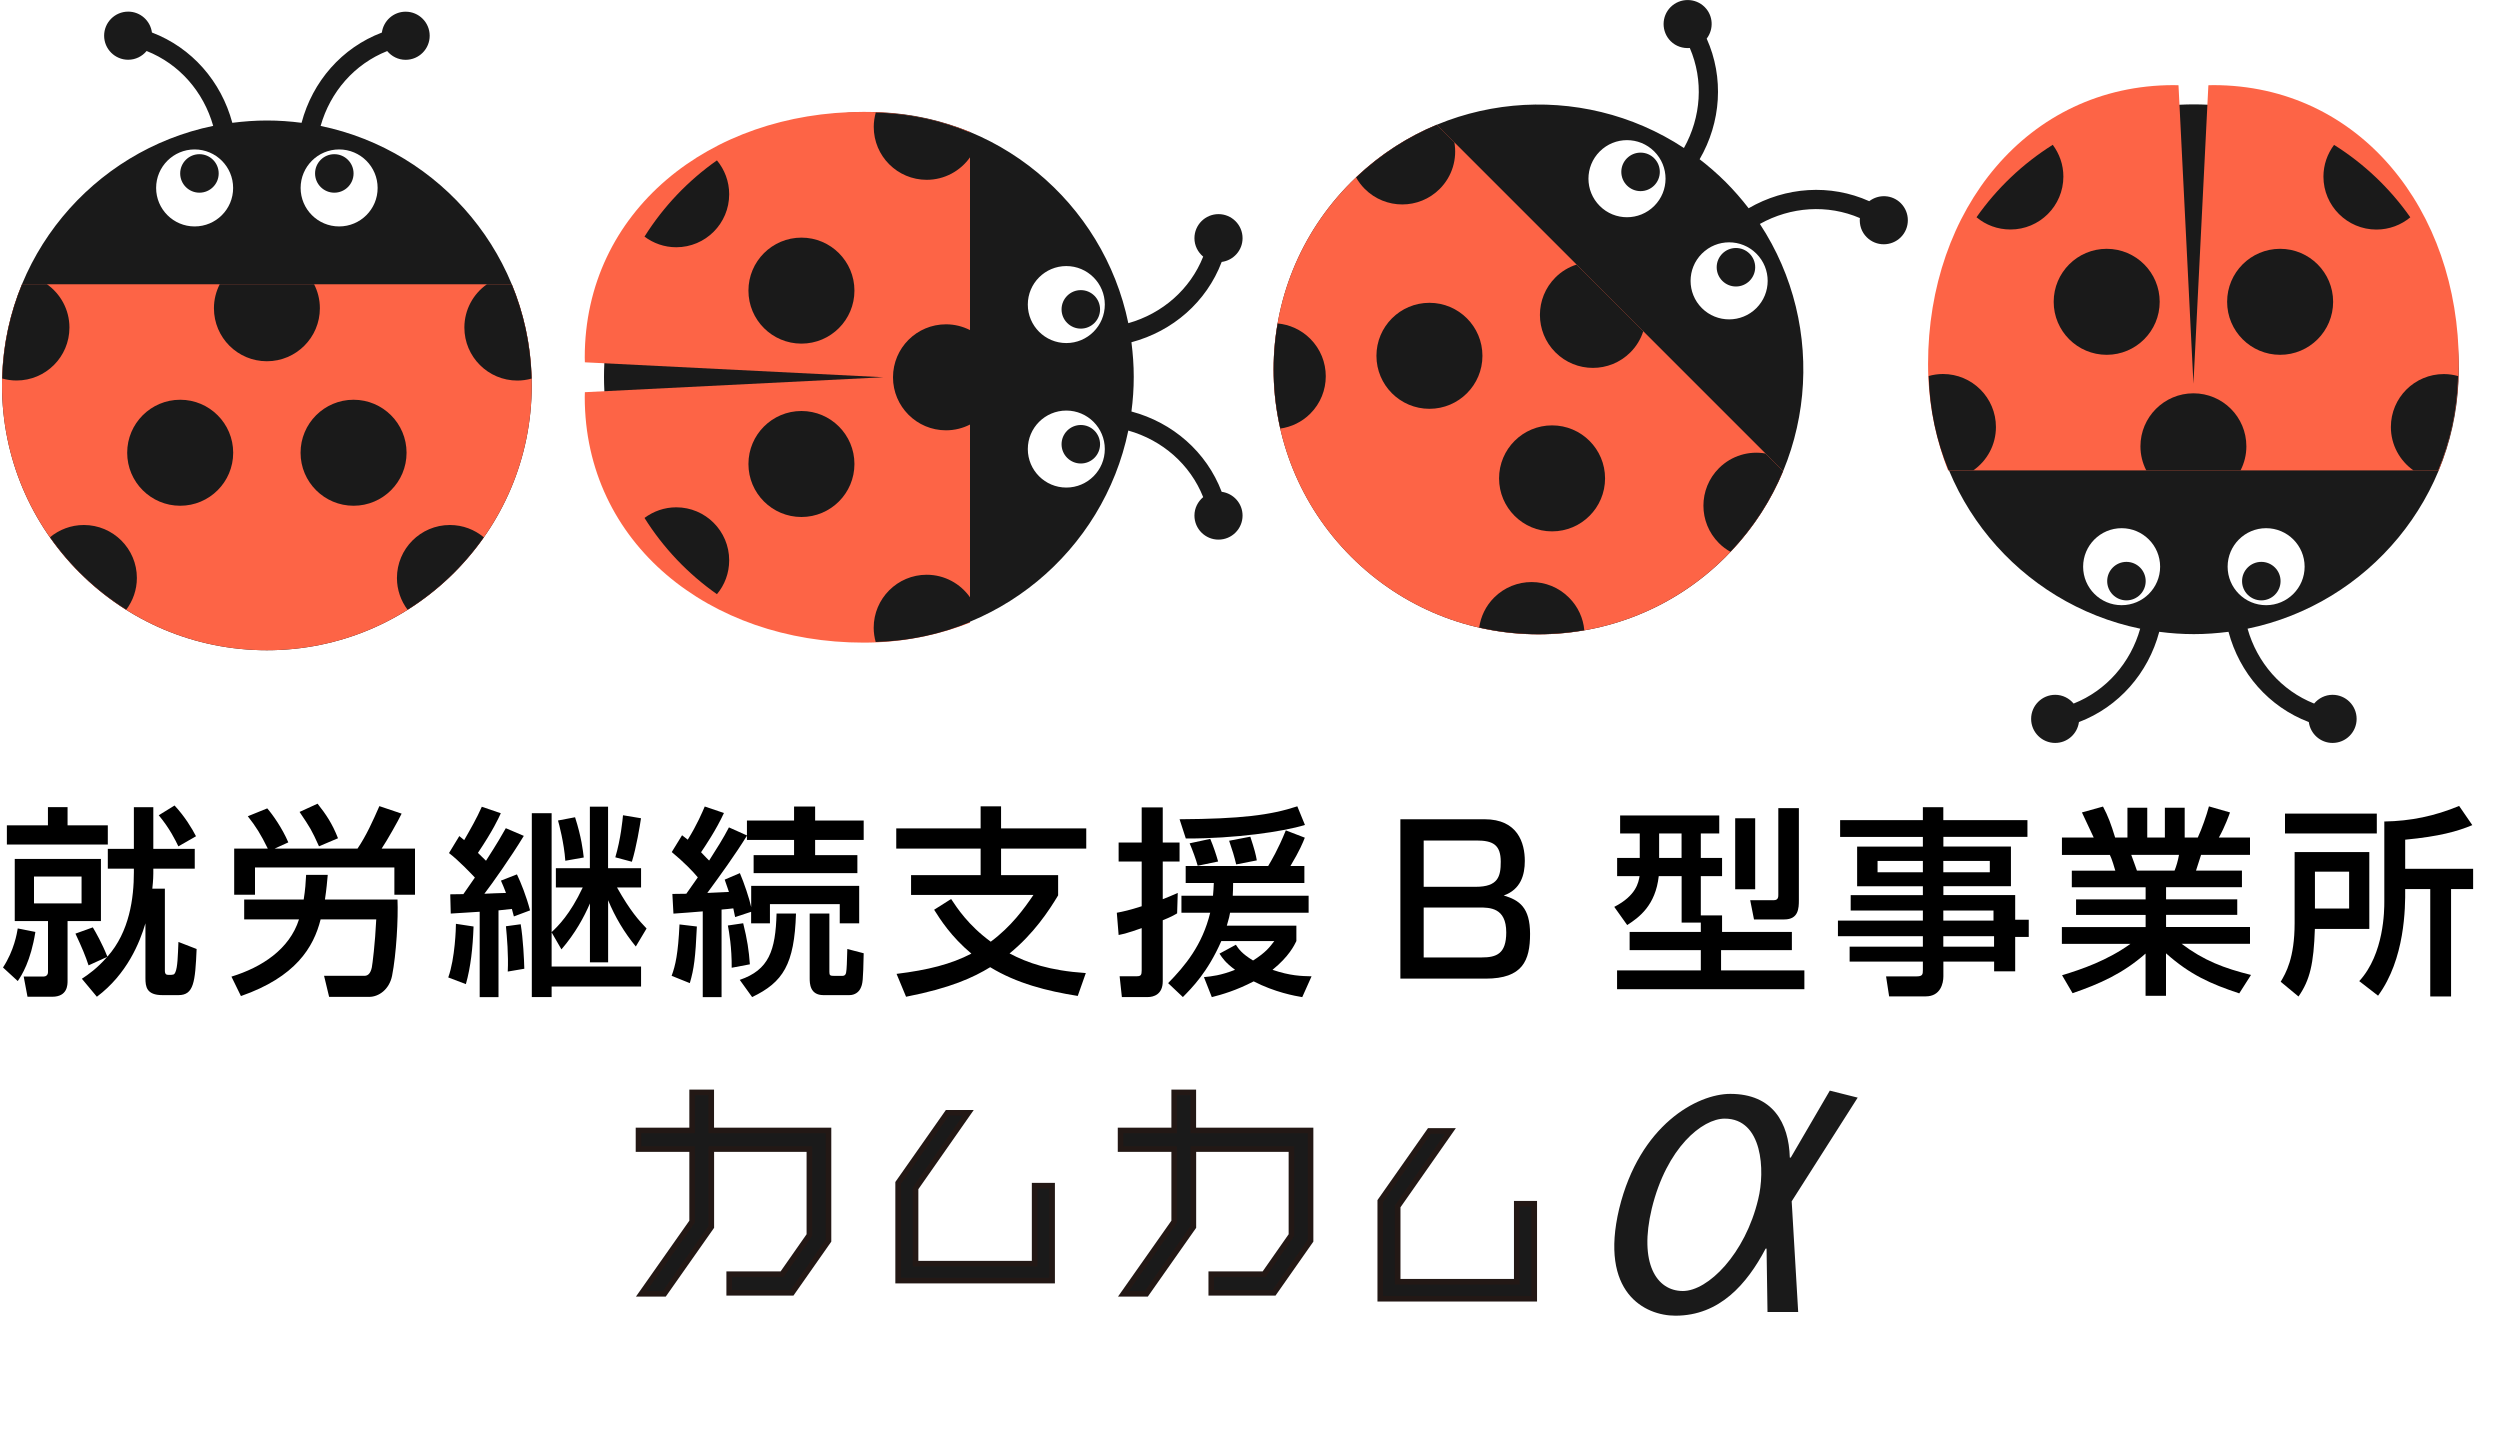 <?xml version="1.0" encoding="UTF-8"?> <svg xmlns="http://www.w3.org/2000/svg" xmlns:xlink="http://www.w3.org/1999/xlink" version="1.1" id="レイヤー_1" x="0px" y="0px" width="400px" height="228.88px" viewBox="0 0 400 228.88" style="enable-background:new 0 0 400 228.88;" xml:space="preserve"> <style type="text/css"> .st0{fill:#1A1A1A;} .st1{fill:none;stroke:#231815;stroke-width:0.893;} .st2{fill:#FD6446;} </style> <g> <g> <g> <path class="st0" d="M113.81,180.87h18.75v17.65l-5.84,8.33h-10.05v-2.98h8.46l4.37-6.25v-13.77h-15.69v12.46l-7.52,10.7h-3.68 l8.13-11.56v-11.6h-8.58v-2.98h8.58v-6.09h3.06V180.87z"></path> <path class="st0" d="M165.55,189.7h2.79v15.2h-24.64v-15.64l7.87-11.21h3.37l-8.45,12.08v12.05h19.05V189.7z"></path> <path class="st0" d="M190.94,180.87h18.75v17.65l-5.84,8.33H193.8v-2.98h8.46l4.37-6.25v-13.77h-15.69v12.46l-7.52,10.7h-3.68 l8.13-11.56v-11.6h-8.58v-2.98h8.58v-6.09h3.06V180.87z"></path> <path class="st0" d="M242.69,192.6h2.79v15.2h-24.64v-15.64l7.87-11.21h3.37l-8.45,12.08v12.05h19.05V192.6z"></path> </g> <g> <path class="st1" d="M113.81,180.87h18.75v17.65l-5.84,8.33h-10.05v-2.98h8.46l4.37-6.25v-13.77h-15.69v12.46l-7.52,10.7h-3.68 l8.13-11.56v-11.6h-8.58v-2.98h8.58v-6.09h3.06V180.87z"></path> <path class="st1" d="M165.55,189.7h2.79v15.2h-24.64v-15.64l7.87-11.21h3.37l-8.45,12.08v12.05h19.05V189.7z"></path> <path class="st1" d="M190.94,180.87h18.75v17.65l-5.84,8.33H193.8v-2.98h8.46l4.37-6.25v-13.77h-15.69v12.46l-7.52,10.7h-3.68 l8.13-11.56v-11.6h-8.58v-2.98h8.58v-6.09h3.06V180.87z"></path> <path class="st1" d="M242.69,192.6h2.79v15.2h-24.64v-15.64l7.87-11.21h3.37l-8.45,12.08v12.05h19.05V192.6z"></path> </g> </g> <g> <path class="st0" d="M292.77,174.5l4.46,1.12l-10.56,16.59l1.04,17.71h-4.91l-0.15-10.14h-0.15c-2.98,5.66-7.36,10.73-14.43,10.73 c-4.91,0-12.2-3.69-9-17.12c3.27-13.43,12.5-18.37,17.78-18.37c6.77,0,9.37,4.61,9.52,10.2h0.15L292.77,174.5z M264.28,193.39 c-2.08,8.69,0.74,13.17,4.98,13.17c4.02,0,9.97-5.92,12.05-14.68c1.12-4.54,0.74-12.9-5.36-12.9 C272.39,178.98,266.66,183.59,264.28,193.39z"></path> </g> </g> <g> <path d="M5.66,149.11c-0.74,4.69-2.2,6.96-2.82,7.86l-2.36-2.17c1.78-2.72,2.23-5.47,2.36-6.25L5.66,149.11z M1.1,132.05h6.57 v-2.91h3.14v2.91h6.44v3.08H1.1V132.05z M2.36,137.43h13.79v9.94h-5.34v9.55c0,0.65,0,2.56-2.46,2.56H4.4l-0.61-3.24h3.24 c0.26,0,0.65-0.19,0.65-0.71v-8.16H2.36V137.43z M5.44,140.24v4.3h7.61v-4.3H5.44z M24.53,139.76c0,1-0.13,2.14-0.16,2.43h2.01 v13.11c0,0.58,0.23,0.68,0.58,0.68c0.78,0,0.91,0,1.1-0.42c0.36-0.84,0.39-2.56,0.49-4.85l2.91,1.13 c-0.23,5.31-0.45,7.38-2.91,7.38h-2.56c-2.56,0-2.72-1.36-2.72-2.72v-8.77c-0.91,3.08-2.94,8.12-7.77,11.75l-2.4-2.88 c1.04-0.68,2.43-1.65,4.05-3.5l-2.98,1.36c-0.49-1.49-1.04-2.82-2.1-5.08l2.78-1c0.45,0.75,1.49,2.56,2.33,4.69 c3.56-3.98,4.24-9.45,4.24-13.5v-0.58h-4.17v-3.17h4.17v-6.67h3.11v6.67h6.63v3.17h-6.63V139.76z M27.93,128.88 c1.65,1.78,2.78,3.66,3.43,4.92l-2.82,1.62c-0.45-0.94-1.39-2.88-3.14-4.98L27.93,128.88z"></path> <path d="M37.03,156.26c4.85-1.49,9.29-4.37,10.81-9.16h-8.77v-3.17h9.52c0.26-1.62,0.32-2.69,0.39-3.95h3.46 c-0.1,1.07-0.19,2.23-0.45,3.95H63.6c0.13,3.04-0.19,8.77-0.87,12.2c-0.45,2.2-2.14,3.37-3.66,3.37h-6.41l-0.81-3.37h6.47 c0.58,0,0.97-0.42,1.17-1.33c0.1-0.52,0.52-3.75,0.71-7.7h-8.9c-1.13,4.5-4.01,9.22-12.75,12.27L37.03,156.26z M42.85,135.78 c-1.13-2.3-1.88-3.5-3.2-5.18l3.11-1.26c0.87,1,2.4,3.17,3.37,5.44l-2.2,1h13.27c1.42-2.1,2.46-4.43,3.5-6.8l3.56,1.2 c-0.52,1.1-2.33,4.3-3.2,5.6h5.34v7.38h-3.3v-4.37h-22.3v4.37h-3.33v-7.38H42.85z M50.81,128.59c1.36,1.72,2.33,3.14,3.27,5.53 l-3.04,1.29c-1.2-2.65-1.39-2.95-3.11-5.5L50.81,128.59z"></path> <path d="M75.77,148.24c-0.13,3.43-0.45,6.47-1.23,9.22l-2.82-1.07c1.1-3.07,1.23-7.96,1.23-8.58L75.77,148.24z M72.04,143.09 c0.71,0,0.84,0,2.1-0.03c0.61-0.87,1.33-1.91,1.84-2.65c-0.42-0.45-2.59-2.75-4.14-3.92l1.65-2.72c0.45,0.39,0.58,0.49,0.78,0.65 c1-1.75,2.01-3.5,2.82-5.34l3.04,1.04c-0.42,0.91-1.2,2.65-3.66,6.34c0.32,0.32,0.68,0.65,1.29,1.26c1.81-2.82,2.59-4.17,3.17-5.21 l2.88,1.23c-2.1,3.46-5.11,7.7-6.31,9.26c0.49-0.03,2.91-0.13,3.46-0.13c-0.29-0.81-0.49-1.2-0.81-1.97l2.56-1 c0.65,1.36,1.49,3.46,2.1,5.76l-2.59,0.97c-0.13-0.52-0.19-0.75-0.32-1.2c-0.32,0.03-1.78,0.19-2.14,0.23v13.88h-3.01v-13.66 c-0.68,0.03-3.88,0.26-4.63,0.29L72.04,143.09z M83.31,147.88c0.39,2.33,0.55,5.76,0.58,7.12l-2.65,0.45 c0.13-2.65-0.13-5.53-0.29-7.25L83.31,147.88z M88.26,149.18v5.47h14.31v3.2H88.26v1.68h-3.17v-29.42h3.17v19.03 c1-0.94,2.95-2.82,4.98-7.15h-4.3v-3.08h5.44v-9.84h2.91v9.84h5.28v3.08h-3.85c2.17,3.85,3.5,5.27,4.73,6.57l-1.72,2.88 c-1.84-2.23-3.33-4.73-4.43-7.41v9.94h-2.91v-9.42c-0.94,2.17-2.33,4.76-4.56,7.35L88.26,149.18z M92.01,130.76 c1.04,3.24,1.26,5.34,1.39,6.44l-2.95,0.52c-0.19-2.82-1.04-6.02-1.17-6.44L92.01,130.76z M102.56,130.92 c-0.19,1.29-0.74,4.63-1.46,6.96l-2.65-0.71c0.87-2.91,1.17-6.05,1.23-6.73L102.56,130.92z"></path> <path d="M111.5,148.24c-0.23,4.98-0.45,6.76-1.13,9.06l-2.91-1.17c0.61-1.65,1.04-3.53,1.26-8.22L111.5,148.24z M107.58,143.03 c1.29-0.03,1.62-0.03,2.23-0.03c0.45-0.65,1.29-1.81,1.84-2.62c-0.71-0.87-2.2-2.43-4.17-4.05l1.65-2.69 c0.23,0.19,0.68,0.52,0.91,0.71c1.49-2.39,2.36-4.47,2.72-5.31l3.07,1.04c-1.23,2.69-3.07,5.4-3.66,6.28 c0.81,0.84,1.04,1.1,1.29,1.33c1.2-1.88,2.3-3.62,3.17-5.31l2.88,1.29v-2.39h7.54v-2.23h3.37v2.23h7.77v3.11h-7.77v2.43h6.76v2.88 h-16.6v-2.88h6.47v-2.43h-7.54v-0.68c-1.88,3.04-4.27,6.34-6.34,9.16c0.81-0.03,1.33-0.06,3.46-0.16 c-0.32-0.97-0.49-1.42-0.68-1.97l2.43-1.04c0.65,1.49,1.55,4.17,1.81,5.44v-3.4h17.28v5.99h-3.11v-3.07h-11.17v3.07h-3.01v-1.84 l-2.56,0.84c-0.1-0.36-0.13-0.71-0.29-1.39c-0.58,0.06-1.1,0.13-1.88,0.19v14.01h-3.01v-13.72c-0.65,0.06-3.95,0.32-4.69,0.36 L107.58,143.03z M118.91,147.72c0.65,2.62,0.91,4.34,1.07,6.57l-2.91,0.55c0.03-3.17-0.42-5.79-0.61-6.76L118.91,147.72z M118.36,156.78c4.66-1.59,5.73-4.66,5.89-10.62h3.11c-0.26,8.16-2.07,11-7.02,13.37L118.36,156.78z M129.56,146.17h3.14v9.35 c0,0.55,0.13,0.62,0.78,0.62h1.29c0.49,0,0.58-0.36,0.61-0.55c0.1-0.52,0.13-1.59,0.19-3.75l2.62,0.68c-0.1,4.4-0.13,4.89-0.55,5.7 c-0.26,0.49-0.84,1-1.75,1h-4.14c-2.17,0-2.2-1.88-2.2-2.69V146.17z"></path> <path d="M152.18,143.84c0.94,1.42,2.75,4.21,6.34,6.83c3.27-2.43,5.31-5.24,6.83-7.48h-19.58v-3.17h11.13v-4.24h-13.5v-3.24h13.5 v-3.53h3.27v3.53h13.63v3.24h-13.63v4.24h9.13v3.24c-1.46,2.43-3.88,6.12-7.77,9.29c2.88,1.52,6.38,2.75,12.2,3.14l-1.29,3.66 c-4.92-0.78-9.77-2.01-14.01-4.6c-2.65,1.62-6.28,3.33-13.46,4.73l-1.52-3.66c5.05-0.62,8.71-1.55,11.97-3.24 c-3.27-2.75-4.98-5.47-5.96-7.02L152.18,143.84z"></path> <path d="M178.69,146.04c1-0.19,2.07-0.42,3.98-1.04v-7.15h-3.69v-3.04h3.69v-5.63h3.37v5.63h2.69v3.04h-2.69v6.02 c0.78-0.29,1.36-0.55,2.4-1l-0.1,3.27c-0.55,0.32-0.94,0.55-2.3,1.1v9.77c0,2.1-1.46,2.52-2.4,2.52h-4.14l-0.36-3.33h2.72 c0.68,0,0.81-0.19,0.81-0.97v-6.73c-2.1,0.74-2.91,0.94-3.69,1.1L178.69,146.04z M196.81,146.04c-0.06,0.39-0.16,0.87-0.52,2.07 h11.13v2.46c-0.32,0.65-1.17,2.46-3.82,4.6c2.85,0.97,4.63,1,6.25,1.04l-1.49,3.33c-1.17-0.19-4.4-0.78-7.77-2.52 c-2.82,1.46-5.05,2.1-6.7,2.52l-1.26-3.2c1.26-0.13,2.65-0.26,4.98-1.17c-1.52-1.13-2.01-1.84-2.49-2.59l2.62-1.42 c0.45,0.68,0.94,1.42,2.75,2.52c2.04-1.29,2.69-2.17,3.4-3.11h-8.48c-2.2,5.02-4.73,7.51-6.15,8.96l-2.36-2.23 c2.72-2.78,5.47-6.08,6.73-11.26h-4.6v-2.72h5.05c0.06-0.78,0.1-1.17,0.13-2.04h-4.5v-2.72h13.2c0.49-0.84,1.55-2.56,2.82-5.7 l3.04,1.17c-0.32,0.81-0.81,2.04-2.3,4.53h2.23v2.72H197.3c0,0.87-0.03,1.26-0.06,2.04h12.14v2.72H196.81z M208.79,131.99 c-3.4,1.07-11.26,2.2-19.06,2.17l-1-3.08c9.81-0.06,14.53-0.65,18.84-2.07L208.79,131.99z M193.64,134.22 c0.52,1.23,0.91,2.39,1.26,3.62l-3.27,0.68c-0.26-0.97-0.84-2.56-1.29-3.59L193.64,134.22z M200.05,133.87 c0.68,2.07,0.87,2.82,1.04,3.79l-3.3,0.65c-0.32-1.33-0.58-2.2-1.13-3.79L200.05,133.87z"></path> <path d="M237.53,131.08c5.31,0,6.44,3.79,6.44,6.67c0,2.23-0.65,4.56-3.37,5.53c2.49,0.74,4.21,1.91,4.21,6.15 c0,4.27-1.2,7.15-7.09,7.15h-13.66v-25.5H237.53z M227.79,134.48v7.41h8.32c3.59,0,4.01-1.65,4.01-4.01c0-2.72-1.26-3.4-3.88-3.4 H227.79z M227.79,145.2v7.99h9.29c2.36,0,3.92-0.58,3.92-4.01c0-3.98-2.65-3.98-4.37-3.98H227.79z"></path> <path d="M272.13,147.62h-3.07v-7.44h-3.66c-0.52,4.69-3.14,6.6-5.05,7.83l-2.07-2.91c3.53-1.81,3.88-3.92,4.05-4.92h-3.59v-2.91 h3.62v-3.92h-3.14v-2.88h15.86v2.88h-2.95v3.92h3.4v2.91h-3.4v6.28h3.4v2.65h11.17v2.91h-11.33v3.24h13.33v3.01h-29.97v-3.01h13.4 v-3.24h-11.39v-2.91h11.39V147.62z M265.46,133.35v3.92h3.59v-3.92H265.46z M277.63,130.92h3.2v11.36h-3.2V130.92z M284.52,129.3 h3.3v14.73c0,1.29-0.06,3.08-2.33,3.08h-4.85l-0.61-3.08h3.79c0.71,0,0.71-0.55,0.71-0.87V129.3z"></path> <path d="M324.4,133.9h-13.46v1.55h10.81v6.34h-10.81v1.42h11.49v3.95h2.17v2.75h-2.17v5.5h-3.37v-1.55h-8.12v2.36 c0,1.1-0.45,3.2-2.82,3.2h-5.86l-0.49-3.2h4.89c0.94,0,1-0.32,1-1v-1.36h-11.72v-2.39h11.72v-1.68h-13.59v-2.49h13.59v-1.62h-11.55 v-2.46h11.55v-1.42h-10.52v-6.34h10.52v-1.55h-13.24v-2.69h13.24v-2.07h3.27v2.07h13.46V133.9z M300.41,137.75v1.81h7.25v-1.81 H300.41z M310.93,137.75v1.81h7.44v-1.81H310.93z M310.93,145.68v1.62h8.03v-1.62H310.93z M310.93,149.79v1.68h8.12v-1.68H310.93z"></path> <path d="M329.93,156.04c3.2-0.97,7.22-2.36,10.94-5.02H329.9v-2.69h13.4v-1.94h-11.13v-2.49h11.13v-1.94h-11.81v-2.65h6.96 c-0.1-0.36-0.55-1.91-0.87-2.52h-7.67V134h5.08c-0.23-0.49-1.26-2.69-1.88-4.01l3.37-0.94c0.81,1.52,1.29,2.82,1.94,4.95h1.97 v-4.76h3.17V134h2.82v-4.76h3.17V134h2.1c0.62-1.33,1.42-3.59,1.78-4.98l3.37,0.97c-0.1,0.29-0.81,2.3-1.78,4.01H360v2.78h-7.83 c-0.1,0.36-0.68,2.14-0.81,2.52h7.35v2.65h-12.14v1.94h11.39v2.49h-11.39v1.94H360v2.69h-10.94c3.56,2.69,6.83,3.92,11.1,4.98 l-1.88,2.95c-4.56-1.52-7.83-2.95-11.72-6.41v6.8h-3.27v-6.76c-3.62,3.2-7.35,4.85-11.68,6.34L329.93,156.04z M341,136.78 c0.16,0.39,0.78,2.17,0.91,2.52h6.02c0.29-0.74,0.52-1.49,0.71-2.52H341z"></path> <path d="M367.15,136.33h11.94v12.3h-8.71c-0.19,5.57-0.78,8.16-2.62,10.81l-2.85-2.36c0.81-1.36,2.23-3.75,2.23-9.39V136.33z M380.29,133.35H365.6v-3.17h14.69V133.35z M370.39,139.47v5.89h5.47v-5.89H370.39z M395.57,132.02c-2.39,1-5.27,1.81-10.74,2.33 v4.66h10.87v3.24h-3.53v17.18h-3.33v-17.18h-4.01c0.03,2.98-0.03,11.2-4.34,17.06l-3.01-2.33c4.01-4.37,4.01-11.42,4.01-12.72 v-12.82c4.24-0.07,8.06-0.87,11.97-2.49L395.57,132.02z"></path> </g> <g> <g> <g> <path class="st0" d="M180.53,68.89c5.45,1.54,9.9,5.41,11.98,10.65c-0.85,0.71-1.4,1.76-1.4,2.95c0,2.13,1.73,3.85,3.85,3.85 c2.13,0,3.85-1.73,3.85-3.85c0-1.95-1.46-3.55-3.34-3.8c-2.43-6.39-7.84-11.09-14.44-12.85c0.24-1.82,0.37-3.66,0.37-5.54 s-0.14-3.73-0.37-5.54c6.61-1.76,12.01-6.45,14.44-12.85c1.88-0.25,3.34-1.85,3.34-3.8c0-2.13-1.73-3.85-3.85-3.85 c-2.13,0-3.85,1.73-3.85,3.85c0,1.19,0.55,2.24,1.4,2.95c-2.08,5.24-6.53,9.11-11.98,10.65c-3.97-19.29-21.05-33.79-41.51-33.79 c-23.41,0-42.38,18.98-42.38,42.38c0,23.41,18.98,42.38,42.38,42.38C159.48,102.67,176.56,88.17,180.53,68.89z M164.45,48.73 c0-3.4,2.76-6.16,6.16-6.16c3.4,0,6.16,2.76,6.16,6.16c0,3.4-2.76,6.16-6.16,6.16C167.21,54.89,164.45,52.13,164.45,48.73z M164.45,71.85c0-3.4,2.76-6.16,6.16-6.16c3.4,0,6.16,2.76,6.16,6.16c0,3.4-2.76,6.16-6.16,6.16 C167.21,78.01,164.45,75.25,164.45,71.85z"></path> <circle class="st0" cx="172.93" cy="49.5" r="3.08"></circle> <circle class="st0" cx="172.93" cy="71.08" r="3.08"></circle> </g> <path class="st2" d="M155.2,99.62V61.06v-1.39V21.11c-5.25-2.06-11-3.21-17.03-3.21c-24.64,0-44.61,15.89-44.61,39.3 c0,0.26,0.02,0.51,0.02,0.77l47.76,2.39l-47.76,2.39c0,0.26-0.02,0.51-0.02,0.77c0,23.41,19.97,39.3,44.61,39.3 C144.2,102.83,149.96,101.68,155.2,99.62z"></path> <g> <path class="st0" d="M142.88,60.37c0,4.68,3.8,8.48,8.48,8.48c1.39,0,2.7-0.34,3.85-0.93V52.82c-1.16-0.59-2.46-0.93-3.85-0.93 C146.67,51.89,142.88,55.68,142.88,60.37z"></path> <path class="st0" d="M148.27,28.77c2.87,0,5.4-1.43,6.94-3.61v-3.97c-4.67-1.93-9.76-3.04-15.09-3.18 c-0.2,0.73-0.32,1.49-0.32,2.28C139.79,24.98,143.59,28.77,148.27,28.77z"></path> <path class="st0" d="M148.27,91.96c-4.68,0-8.48,3.8-8.48,8.48c0,0.79,0.12,1.56,0.32,2.28c5.33-0.14,10.42-1.25,15.09-3.18 v-3.97C153.67,93.39,151.14,91.96,148.27,91.96z"></path> <path class="st0" d="M116.67,31.08c0-2.06-0.74-3.95-1.96-5.42c-4.63,3.25-8.58,7.4-11.59,12.2c1.42,1.06,3.17,1.7,5.08,1.7 C112.88,39.56,116.67,35.76,116.67,31.08z"></path> <circle class="st0" cx="128.23" cy="74.24" r="8.48"></circle> <circle class="st0" cx="128.23" cy="46.5" r="8.48"></circle> <path class="st0" d="M108.2,81.17c-1.91,0-3.66,0.64-5.08,1.7c3.01,4.8,6.96,8.95,11.59,12.2c1.23-1.47,1.96-3.36,1.96-5.42 C116.67,84.97,112.88,81.17,108.2,81.17z"></path> </g> </g> <g> <g> <path class="st0" d="M51.3,20.15c1.54-5.45,5.41-9.9,10.65-11.98c0.71,0.85,1.76,1.4,2.95,1.4c2.13,0,3.85-1.73,3.85-3.85 c0-2.13-1.73-3.85-3.85-3.85c-1.95,0-3.55,1.46-3.8,3.34C54.7,7.63,50,13.04,48.25,19.65c-1.82-0.24-3.66-0.37-5.54-0.37 s-3.73,0.14-5.54,0.37C35.4,13.04,30.7,7.63,24.31,5.2c-0.25-1.88-1.85-3.34-3.8-3.34c-2.13,0-3.85,1.73-3.85,3.85 c0,2.13,1.73,3.85,3.85,3.85c1.19,0,2.24-0.55,2.95-1.4c5.24,2.08,9.11,6.53,10.65,11.98C14.82,24.12,0.32,41.19,0.32,61.66 c0,23.41,18.98,42.38,42.38,42.38c23.41,0,42.38-18.98,42.38-42.38C85.08,41.19,70.58,24.12,51.3,20.15z M31.14,36.23 c-3.4,0-6.16-2.76-6.16-6.16c0-3.4,2.76-6.16,6.16-6.16c3.4,0,6.16,2.76,6.16,6.16C37.31,33.47,34.55,36.23,31.14,36.23z M54.26,36.23c-3.4,0-6.16-2.76-6.16-6.16c0-3.4,2.76-6.16,6.16-6.16c3.4,0,6.16,2.76,6.16,6.16 C60.43,33.47,57.67,36.23,54.26,36.23z"></path> <circle class="st0" cx="31.91" cy="27.75" r="3.08"></circle> <circle class="st0" cx="53.49" cy="27.75" r="3.08"></circle> </g> <path class="st2" d="M0.32,61.66c0,23.41,18.98,42.38,42.38,42.38s42.38-18.98,42.38-42.38c0-5.73-1.14-11.2-3.21-16.18H3.53 C1.46,50.46,0.32,55.92,0.32,61.66z"></path> <g> <path class="st0" d="M42.7,57.8c4.68,0,8.48-3.8,8.48-8.48c0-1.39-0.34-2.7-0.93-3.85H35.16c-0.59,1.16-0.93,2.46-0.93,3.85 C34.23,54.01,38.02,57.8,42.7,57.8z"></path> <path class="st0" d="M11.11,52.41c0-2.87-1.43-5.4-3.61-6.94H3.53c-1.93,4.67-3.04,9.76-3.18,15.09c0.73,0.2,1.49,0.32,2.28,0.32 C7.31,60.89,11.11,57.09,11.11,52.41z"></path> <path class="st0" d="M74.3,52.41c0,4.68,3.8,8.48,8.48,8.48c0.79,0,1.56-0.12,2.28-0.32c-0.14-5.33-1.25-10.42-3.18-15.09h-3.97 C75.73,47.01,74.3,49.54,74.3,52.41z"></path> <path class="st0" d="M13.42,84c-2.06,0-3.95,0.74-5.42,1.96c3.25,4.63,7.4,8.58,12.2,11.59c1.06-1.42,1.7-3.17,1.7-5.08 C21.9,87.8,18.1,84,13.42,84z"></path> <circle class="st0" cx="56.57" cy="72.44" r="8.48"></circle> <circle class="st0" cx="28.83" cy="72.44" r="8.48"></circle> <path class="st0" d="M63.51,92.48c0,1.91,0.64,3.66,1.7,5.08c4.8-3.01,8.95-6.96,12.2-11.59C75.94,84.74,74.05,84,71.98,84 C67.3,84,63.51,87.8,63.51,92.48z"></path> </g> </g> <g> <g> <path class="st0" d="M342.43,100.59c-1.54,5.45-5.41,9.9-10.65,11.98c-0.71-0.85-1.76-1.4-2.95-1.4c-2.13,0-3.85,1.73-3.85,3.85 c0,2.13,1.73,3.85,3.85,3.85c1.95,0,3.55-1.46,3.8-3.34c6.39-2.43,11.09-7.84,12.85-14.44c1.82,0.24,3.66,0.37,5.54,0.37 s3.73-0.14,5.54-0.37c1.76,6.61,6.45,12.01,12.85,14.44c0.25,1.88,1.85,3.34,3.8,3.34c2.13,0,3.85-1.73,3.85-3.85 c0-2.13-1.73-3.85-3.85-3.85c-1.19,0-2.24,0.55-2.95,1.4c-5.24-2.08-9.11-6.53-10.65-11.98c19.29-3.97,33.79-21.05,33.79-41.51 c0-23.41-18.98-42.38-42.38-42.38c-23.41,0-42.38,18.98-42.38,42.38C308.64,79.54,323.14,96.61,342.43,100.59z M362.58,84.51 c3.4,0,6.16,2.76,6.16,6.16c0,3.4-2.76,6.16-6.16,6.16c-3.4,0-6.16-2.76-6.16-6.16C356.42,87.27,359.18,84.51,362.58,84.51z M339.46,84.51c3.4,0,6.16,2.76,6.16,6.16c0,3.4-2.76,6.16-6.16,6.16c-3.4,0-6.16-2.76-6.16-6.16 C333.3,87.27,336.06,84.51,339.46,84.51z"></path> <circle class="st0" cx="361.81" cy="92.98" r="3.08"></circle> <circle class="st0" cx="340.23" cy="92.98" r="3.08"></circle> </g> <path class="st2" d="M311.69,75.26l38.56,0h1.39l38.56,0c2.06-5.25,3.21-11,3.21-17.03c0-24.64-15.89-44.61-39.3-44.61 c-0.26,0-0.51,0.02-0.77,0.02l-2.39,47.76l-2.39-47.76c-0.26,0-0.51-0.02-0.77-0.02c-23.41,0-39.3,19.97-39.3,44.61 C308.48,64.26,309.63,70.01,311.69,75.26z"></path> <g> <path class="st0" d="M350.95,62.93c-4.68,0-8.48,3.8-8.48,8.48c0,1.39,0.34,2.7,0.93,3.85l15.09,0c0.59-1.16,0.93-2.46,0.93-3.85 C359.42,66.72,355.63,62.93,350.95,62.93z"></path> <path class="st0" d="M382.54,68.32c0,2.87,1.43,5.4,3.61,6.94h3.97c1.93-4.67,3.04-9.76,3.18-15.09 c-0.73-0.2-1.49-0.32-2.28-0.32C386.33,59.85,382.54,63.64,382.54,68.32z"></path> <path class="st0" d="M319.35,68.32c0-4.68-3.8-8.48-8.48-8.48c-0.79,0-1.56,0.12-2.28,0.32c0.14,5.33,1.25,10.42,3.18,15.09h3.97 C317.92,73.72,319.35,71.19,319.35,68.32z"></path> <path class="st0" d="M380.23,36.73c2.06,0,3.95-0.74,5.42-1.96c-3.25-4.63-7.4-8.58-12.2-11.59c-1.06,1.42-1.7,3.17-1.7,5.08 C371.75,32.93,375.55,36.73,380.23,36.73z"></path> <circle class="st0" cx="337.07" cy="48.29" r="8.48"></circle> <circle class="st0" cx="364.82" cy="48.29" r="8.48"></circle> <path class="st0" d="M330.14,28.25c0-1.91-0.64-3.66-1.7-5.08c-4.8,3.01-8.95,6.96-12.2,11.59c1.47,1.23,3.36,1.96,5.42,1.96 C326.34,36.73,330.14,32.93,330.14,28.25z"></path> </g> </g> <g> <g> <path class="st0" d="M281.58,35.83c4.94-2.76,10.83-3.17,16-0.94c-0.1,1.1,0.25,2.23,1.1,3.07c1.5,1.5,3.94,1.5,5.45,0 c1.5-1.5,1.5-3.94,0-5.45c-1.38-1.38-3.54-1.48-5.05-0.32c-6.24-2.8-13.39-2.3-19.3,1.13c-1.12-1.45-2.33-2.85-3.66-4.18 c-1.33-1.33-2.73-2.54-4.18-3.66c3.43-5.91,3.93-13.06,1.13-19.3c1.15-1.51,1.06-3.67-0.32-5.05c-1.5-1.5-3.94-1.5-5.45,0 c-1.5,1.5-1.5,3.94,0,5.45c0.84,0.84,1.97,1.19,3.07,1.1c2.23,5.18,1.82,11.06-0.94,16c-16.45-10.83-38.77-9.01-53.24,5.46 c-16.55,16.55-16.55,43.39,0,59.94c16.55,16.55,43.39,16.55,59.94,0C290.59,74.61,292.41,52.28,281.58,35.83z M255.96,32.95 c-2.41-2.41-2.41-6.31,0-8.72c2.41-2.41,6.31-2.41,8.72,0c2.41,2.41,2.41,6.31,0,8.72C262.27,35.36,258.36,35.36,255.96,32.95z M272.3,49.3c-2.41-2.41-2.41-6.31,0-8.72c2.41-2.41,6.31-2.41,8.72,0c2.41,2.41,2.41,6.31,0,8.72 C278.61,51.7,274.71,51.7,272.3,49.3z"></path> <circle class="st0" cx="262.49" cy="27.5" r="3.08"></circle> <circle class="st0" cx="277.75" cy="42.76" r="3.08"></circle> </g> <path class="st2" d="M216.18,29.14c-16.55,16.55-16.55,43.39,0,59.94s43.39,16.55,59.94,0c4.05-4.05,7.11-8.73,9.18-13.71 l-55.4-55.4C224.9,22.03,220.23,25.08,216.18,29.14z"></path> <g> <path class="st0" d="M248.87,56.38c3.31,3.31,8.68,3.31,11.99,0c0.98-0.98,1.67-2.15,2.06-3.38l-10.67-10.67 c-1.24,0.4-2.4,1.08-3.38,2.06C245.56,47.7,245.56,53.07,248.87,56.38z"></path> <path class="st0" d="M230.35,30.23c2.03-2.03,2.81-4.83,2.35-7.46l-2.81-2.81c-4.67,1.94-9.05,4.75-12.92,8.42 c0.37,0.66,0.83,1.28,1.39,1.84C221.67,33.54,227.04,33.54,230.35,30.23z"></path> <path class="st0" d="M275.03,74.91c-3.31,3.31-3.31,8.68,0,11.99c0.56,0.56,1.18,1.02,1.84,1.39c3.68-3.87,6.49-8.25,8.42-12.92 l-2.81-2.81C279.86,72.1,277.06,72.88,275.03,74.91z"></path> <path class="st0" d="M209.64,54.2c-1.46-1.46-3.32-2.27-5.22-2.45c-0.98,5.57-0.83,11.3,0.43,16.82c1.76-0.25,3.45-1.04,4.8-2.39 C212.95,62.88,212.95,57.51,209.64,54.2z"></path> <circle class="st0" cx="248.33" cy="76.54" r="8.48"></circle> <circle class="st0" cx="228.71" cy="56.93" r="8.48"></circle> <path class="st0" d="M239.06,95.61c-1.35,1.35-2.14,3.04-2.39,4.8c5.53,1.26,11.25,1.4,16.82,0.43 c-0.17-1.91-0.99-3.77-2.45-5.22C247.74,92.3,242.37,92.3,239.06,95.61z"></path> </g> </g> </g> <g> </g> <g> </g> <g> </g> <g> </g> <g> </g> <g> </g> <g> </g> <g> </g> <g> </g> <g> </g> <g> </g> <g> </g> <g> </g> <g> </g> <g> </g> </svg> 